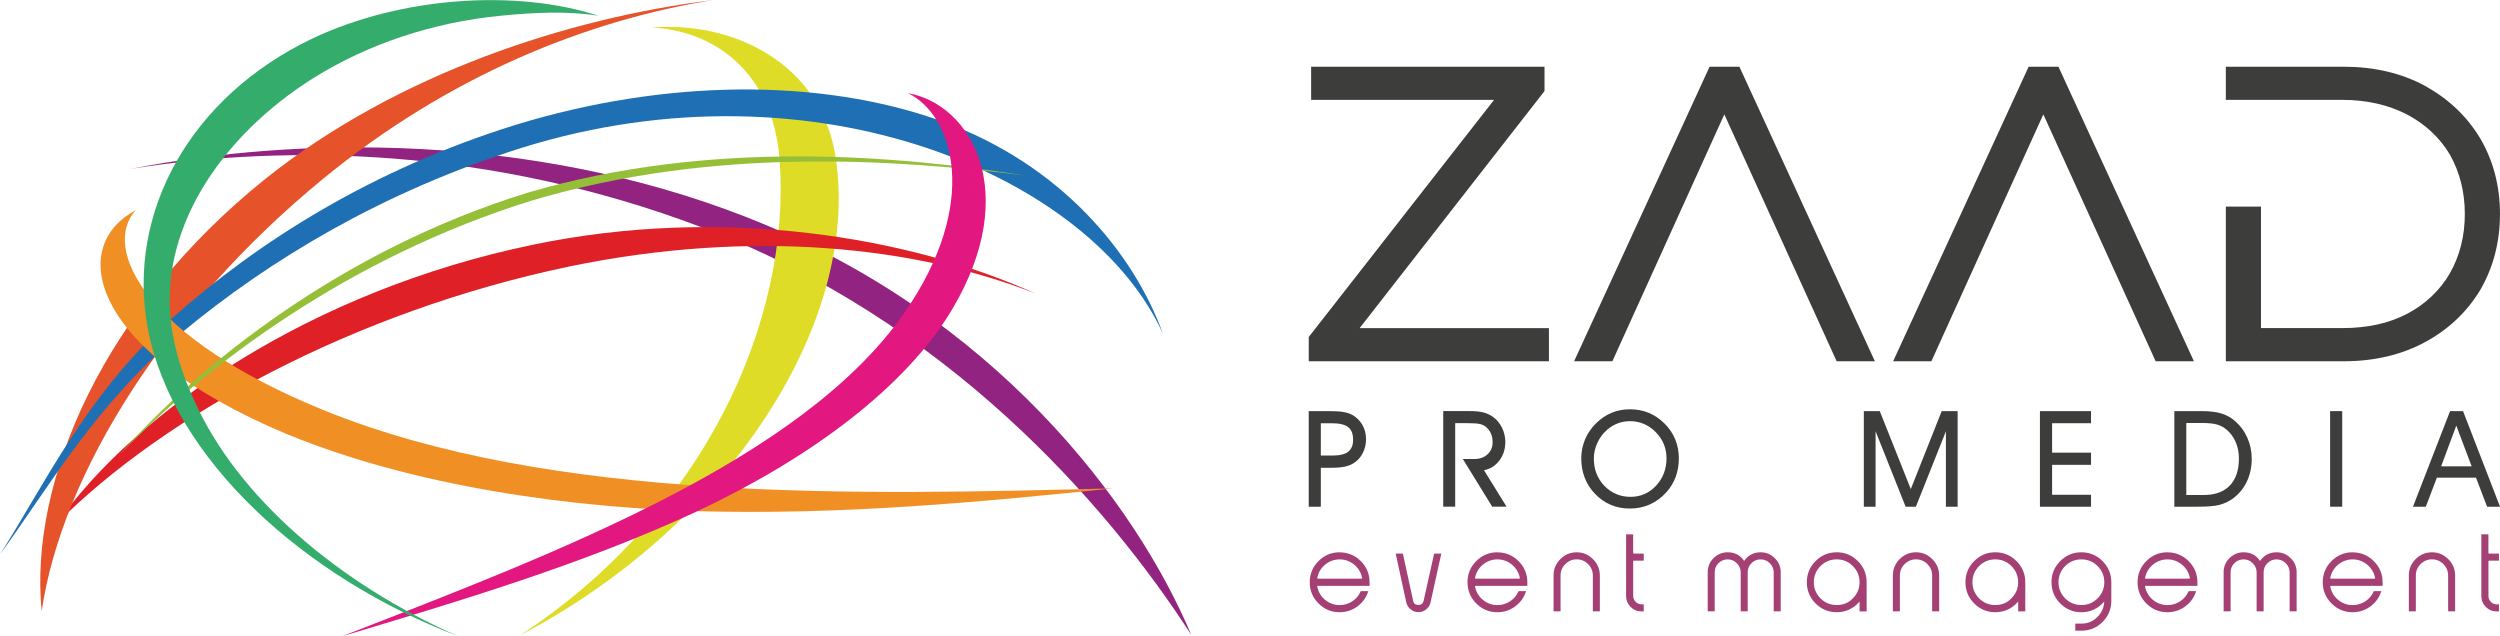 <?xml version="1.0" encoding="UTF-8"?>
<svg xmlns="http://www.w3.org/2000/svg" id="Calque_1" data-name="Calque 1" viewBox="0 0 735.49 187.19">
  <defs>
    <style>
      .cls-1 {
        fill: #e6532a;
      }

      .cls-1, .cls-2, .cls-3, .cls-4, .cls-5, .cls-6, .cls-7, .cls-8, .cls-9, .cls-10, .cls-11 {
        stroke-width: 0px;
      }

      .cls-2 {
        fill: #1e6fb3;
      }

      .cls-3 {
        fill: #922381;
      }

      .cls-4 {
        fill: #e02027;
      }

      .cls-5 {
        fill: #dedc27;
      }

      .cls-6 {
        fill: #95bf37;
      }

      .cls-7 {
        fill: #a44073;
      }

      .cls-8 {
        fill: #34ac6c;
      }

      .cls-9 {
        fill: #f09024;
      }

      .cls-10 {
        fill: #3d3d3b;
      }

      .cls-11 {
        fill: #e31780;
      }
    </style>
  </defs>
  <g>
    <path class="cls-7" d="M389.83,166.12c1.27-1.03,2.71-1.55,4.29-1.55s3.03.52,4.28,1.55c1.25,1.04,2.03,2.36,2.32,3.91,0,.06,0,.14-.04.18-.03.03-.07.04-.14.04h-12.83c-.07,0-.12-.01-.14-.04-.04-.04-.04-.12-.04-.16.29-1.56,1.06-2.88,2.3-3.92M394.11,162.48c-2.42,0-4.51.87-6.22,2.6-1.71,1.71-2.57,3.8-2.57,6.22s.86,4.51,2.57,6.22c1.71,1.72,3.8,2.6,6.22,2.6,1.9,0,3.64-.56,5.17-1.67,1.56-1.13,2.64-2.6,3.22-4.39l.05-.15h-2.21l-.03.07c-.53,1.22-1.37,2.21-2.48,2.94-1.12.73-2.37,1.1-3.72,1.1-1.59,0-3.03-.52-4.28-1.55-1.24-1.04-2.01-2.36-2.3-3.92,0-.05-.01-.11.02-.14.02-.03.08-.04.16-.04h15.22v-1.05c0-2.42-.87-4.51-2.57-6.22-1.72-1.72-3.82-2.6-6.24-2.6"></path>
    <path class="cls-7" d="M418.83,176.76c-.22.82-.72,1.22-1.54,1.22-.88,0-1.38-.39-1.54-1.19l-3.01-13.84-.02-.09h-2.11l3.11,14.38c.19.81.62,1.49,1.29,2.04.67.54,1.43.81,2.28.81s1.61-.27,2.28-.81c.67-.54,1.1-1.23,1.28-2.04l3.18-14.38h-2.11l-3.1,13.91Z"></path>
    <path class="cls-7" d="M436.24,166.12c1.27-1.03,2.71-1.55,4.29-1.55s3.03.52,4.28,1.55c1.25,1.04,2.04,2.36,2.32,3.91,0,.06,0,.14-.04.18-.03.03-.07.04-.14.04h-12.83c-.07,0-.12-.01-.14-.04-.04-.04-.04-.12-.04-.16.29-1.56,1.06-2.88,2.3-3.92M440.52,162.48c-2.42,0-4.51.87-6.22,2.6-1.71,1.71-2.57,3.8-2.57,6.22s.86,4.51,2.57,6.22c1.71,1.72,3.8,2.6,6.22,2.6,1.9,0,3.64-.56,5.17-1.67,1.56-1.13,2.64-2.6,3.22-4.39l.05-.15h-2.21l-.03.07c-.53,1.22-1.37,2.21-2.48,2.94-1.12.73-2.37,1.1-3.72,1.1-1.59,0-3.03-.52-4.28-1.55-1.24-1.04-2.01-2.36-2.3-3.92,0-.05-.01-.11.02-.14.02-.03.08-.04.16-.04h15.22v-1.05c0-2.42-.86-4.51-2.57-6.22-1.72-1.72-3.82-2.6-6.24-2.6"></path>
    <path class="cls-7" d="M463.87,162.48c-1.88,0-3.51.68-4.84,2.03-1.31,1.3-1.98,2.91-1.98,4.79v10.56h2.06v-10.56c0-1.31.47-2.43,1.39-3.34.93-.93,2.06-1.4,3.37-1.4s2.41.47,3.34,1.4c.93.93,1.4,2.05,1.4,3.34v10.56h2.06v-10.56c0-1.85-.67-3.46-2.01-4.79-1.35-1.35-2.96-2.03-4.79-2.03"></path>
    <path class="cls-7" d="M480.47,162.6v-5.41h-2.08v18.15c0,1.24.44,2.32,1.32,3.21.87.87,1.96,1.32,3.24,1.32h.63v-2.08h-.63c-.67,0-1.26-.24-1.74-.72-.48-.48-.73-1.06-.73-1.73v-10.17c0-.14.04-.23.25-.23h2.85v-2.08h-2.85c-.18,0-.25-.07-.25-.25"></path>
    <path class="cls-7" d="M517.96,162.48c-2.03,0-3.66.86-4.85,2.54-1.13-1.69-2.76-2.54-4.83-2.54-1.58,0-2.99.58-4.17,1.73-1.14,1.14-1.71,2.53-1.71,4.15v11.5h2.06v-11.5c0-1.05.37-1.95,1.1-2.67.75-.75,1.66-1.12,2.72-1.12s1.95.38,2.68,1.12c.76.76,1.15,1.66,1.15,2.67v11.5h2.06v-11.5c0-1.04.37-1.95,1.1-2.67.74-.75,1.65-1.12,2.7-1.12s1.97.38,2.7,1.12c.76.76,1.15,1.66,1.15,2.67v11.5h2.06v-11.5c0-1.63-.59-3.03-1.76-4.15-1.15-1.15-2.55-1.73-4.15-1.73"></path>
    <path class="cls-7" d="M540.35,178c-1.86,0-3.47-.66-4.77-1.96-1.3-1.33-1.96-2.93-1.96-4.74s.66-3.45,1.96-4.77c1.3-1.3,2.9-1.96,4.77-1.96s3.44.66,4.75,1.96c1.32,1.32,1.98,2.92,1.98,4.77s-.67,3.43-1.99,4.75c-1.25,1.3-2.85,1.96-4.74,1.96M540.35,162.48c-2.42,0-4.51.87-6.22,2.6-1.71,1.71-2.57,3.8-2.57,6.22s.86,4.51,2.57,6.22c1.71,1.72,3.8,2.6,6.22,2.6,2.63,0,4.89-1.04,6.69-3.1h.02s.02.02.02.03v2.82h2.08v-8.57c0-2.43-.87-4.53-2.57-6.22-1.72-1.72-3.82-2.6-6.24-2.6"></path>
    <path class="cls-7" d="M563.7,162.48c-1.88,0-3.51.68-4.84,2.03-1.31,1.3-1.98,2.91-1.98,4.79v10.56h2.06v-10.56c0-1.31.47-2.43,1.39-3.34.93-.93,2.06-1.4,3.37-1.4s2.41.47,3.34,1.4c.92.93,1.39,2.05,1.39,3.34v10.56h2.06v-10.56c0-1.85-.67-3.46-2.01-4.79-1.35-1.35-2.96-2.03-4.79-2.03"></path>
    <path class="cls-7" d="M587.01,178c-1.86,0-3.47-.66-4.77-1.96-1.3-1.33-1.96-2.93-1.96-4.74s.66-3.45,1.96-4.77c1.3-1.3,2.91-1.96,4.77-1.96s3.44.66,4.74,1.96c1.32,1.32,1.98,2.92,1.98,4.77s-.67,3.43-1.99,4.75c-1.25,1.3-2.85,1.96-4.74,1.96M587.01,162.48c-2.42,0-4.51.87-6.22,2.6-1.71,1.71-2.57,3.8-2.57,6.22s.86,4.51,2.57,6.22c1.71,1.72,3.8,2.6,6.22,2.6,2.63,0,4.89-1.04,6.69-3.1h.02s.02.02.03.03v2.82h2.08v-8.57c0-2.43-.87-4.53-2.57-6.22-1.72-1.72-3.82-2.6-6.24-2.6"></path>
    <path class="cls-7" d="M612.33,178c-1.86,0-3.47-.66-4.77-1.96-1.3-1.33-1.96-2.93-1.96-4.74s.66-3.45,1.96-4.77c1.3-1.3,2.91-1.96,4.77-1.96s3.48.66,4.77,1.96c1.32,1.32,1.98,2.92,1.98,4.77s-.67,3.43-1.98,4.74c-1.29,1.3-2.89,1.96-4.77,1.96M612.33,162.48c-2.42,0-4.51.87-6.22,2.6-1.71,1.71-2.57,3.8-2.57,6.22s.86,4.51,2.57,6.22c1.71,1.72,3.8,2.6,6.22,2.6,2.63,0,4.89-1.04,6.69-3.1v-.02s.04.03.04.05c-.1,1.78-.8,3.31-2.08,4.53-1.27,1.25-2.83,1.89-4.65,1.89h-1.79v2.08h1.79c2.42,0,4.52-.86,6.24-2.57,1.71-1.72,2.57-3.82,2.57-6.24v-5.44c0-2.42-.86-4.51-2.57-6.22-1.72-1.72-3.82-2.6-6.24-2.6"></path>
    <path class="cls-7" d="M633.36,166.12c1.27-1.03,2.71-1.55,4.29-1.55s3.03.52,4.28,1.55c1.25,1.04,2.04,2.36,2.32,3.91,0,.06,0,.14-.04.18-.03.03-.07.04-.14.04h-12.83c-.07,0-.12-.01-.14-.04-.04-.04-.04-.12-.04-.16.29-1.56,1.06-2.88,2.3-3.92M637.65,162.48c-2.42,0-4.51.87-6.22,2.6-1.71,1.71-2.57,3.8-2.57,6.22s.86,4.51,2.57,6.22c1.71,1.72,3.8,2.6,6.22,2.6,1.9,0,3.64-.56,5.17-1.67,1.56-1.13,2.64-2.6,3.22-4.39l.05-.15h-2.21l-.03.07c-.53,1.22-1.37,2.21-2.48,2.94-1.12.73-2.37,1.1-3.72,1.1-1.59,0-3.03-.52-4.28-1.55-1.24-1.04-2.01-2.36-2.3-3.92,0-.05,0-.11.02-.14.02-.03.08-.04.16-.04h15.22v-1.05c0-2.42-.86-4.51-2.57-6.22-1.72-1.72-3.82-2.6-6.24-2.6"></path>
    <path class="cls-7" d="M669.74,162.48c-2.03,0-3.66.86-4.85,2.54-1.13-1.69-2.76-2.54-4.83-2.54-1.58,0-2.99.58-4.17,1.73-1.14,1.14-1.71,2.53-1.71,4.15v11.5h2.06v-11.5c0-1.05.37-1.95,1.1-2.67.74-.75,1.66-1.12,2.72-1.12s1.95.38,2.68,1.12c.76.76,1.15,1.66,1.15,2.67v11.5h2.06v-11.5c0-1.04.37-1.95,1.1-2.67.74-.75,1.65-1.12,2.7-1.12s1.97.38,2.7,1.12c.76.76,1.15,1.66,1.15,2.67v11.5h2.06v-11.5c0-1.63-.59-3.03-1.76-4.15-1.15-1.15-2.55-1.73-4.15-1.73"></path>
    <path class="cls-7" d="M687.85,166.12c1.27-1.03,2.71-1.55,4.29-1.55s3.03.52,4.28,1.55c1.25,1.04,2.04,2.36,2.32,3.91,0,.06,0,.14-.04.18-.03.03-.07.04-.14.04h-12.83c-.07,0-.12-.01-.14-.04-.04-.04-.04-.12-.04-.16.29-1.56,1.06-2.88,2.3-3.92M692.13,162.48c-2.42,0-4.51.87-6.22,2.6-1.71,1.71-2.57,3.8-2.57,6.22s.86,4.51,2.57,6.22c1.71,1.72,3.8,2.6,6.22,2.6,1.9,0,3.64-.56,5.17-1.67,1.56-1.13,2.64-2.6,3.22-4.39l.05-.15h-2.21l-.03.07c-.53,1.22-1.36,2.21-2.48,2.94-1.12.73-2.37,1.1-3.72,1.1-1.59,0-3.03-.52-4.28-1.55-1.24-1.04-2.01-2.36-2.3-3.92,0-.05-.01-.11.02-.14.02-.03.08-.04.16-.04h15.22v-1.05c0-2.42-.87-4.51-2.57-6.22-1.72-1.72-3.82-2.6-6.24-2.6"></path>
    <path class="cls-7" d="M715.49,162.48c-1.88,0-3.51.68-4.84,2.03-1.31,1.3-1.98,2.91-1.98,4.79v10.56h2.06v-10.56c0-1.31.47-2.43,1.39-3.34.93-.93,2.06-1.4,3.37-1.4s2.41.47,3.34,1.4c.93.93,1.4,2.05,1.4,3.34v10.56h2.06v-10.56c0-1.85-.67-3.46-2.01-4.79-1.35-1.35-2.96-2.03-4.79-2.03"></path>
    <path class="cls-7" d="M732.33,164.94h2.85v-2.08h-2.85c-.18,0-.25-.07-.25-.25v-5.41h-2.08v18.15c0,1.24.44,2.32,1.32,3.21.87.87,1.96,1.32,3.24,1.32h.63v-2.08h-.63c-.67,0-1.26-.24-1.74-.72-.48-.48-.73-1.05-.73-1.73v-10.17c0-.14.04-.23.25-.23"></path>
    <path class="cls-10" d="M398.08,129.33c0,1.62-.46,2.77-1.4,3.53-.96.77-2.51,1.16-4.59,1.16h-3.51v-9.5h3.28c2.22,0,3.83.39,4.8,1.17.95.76,1.41,1.96,1.41,3.65M397.94,122.12c-.7-.41-1.59-.71-2.64-.9-1.02-.18-2.38-.27-4.06-.27h-6.22v28.12h3.56v-11.45h3.13c1.58,0,2.91-.11,3.94-.34,1.05-.23,1.98-.61,2.74-1.12,1.1-.73,1.96-1.72,2.57-2.95.61-1.22.92-2.57.92-4,0-1.52-.34-2.9-1.02-4.12-.68-1.22-1.66-2.22-2.92-2.98"></path>
    <path class="cls-10" d="M440.88,135.78c1.31-1.6,1.98-3.52,1.98-5.73,0-1.48-.33-2.91-.99-4.24-.66-1.33-1.57-2.42-2.71-3.21-.84-.59-1.79-1.02-2.82-1.28-1.01-.25-2.35-.38-3.99-.38h-7.76v28.12h3.52v-24.57h3.51c1.88,0,3.2.1,3.92.29.68.18,1.27.5,1.76.94.6.54,1.05,1.18,1.36,1.9.31.73.46,1.55.46,2.45,0,1.47-.48,2.64-1.48,3.57-1,.94-2.28,1.4-3.9,1.4h-3.37l8.63,14.02h4.22l-6.64-10.73c1.69-.29,3.14-1.15,4.31-2.56"></path>
    <path class="cls-10" d="M479.49,123.9c2.95,0,5.52,1.09,7.62,3.23,2.1,2.14,3.17,4.73,3.17,7.69,0,3.18-1.04,5.9-3.08,8.08-2.04,2.17-4.56,3.27-7.52,3.27s-5.61-1.09-7.67-3.23c-2.07-2.15-3.11-4.85-3.11-8.04,0-1.59.36-3.16,1.07-4.68.71-1.52,1.7-2.82,2.94-3.87.94-.8,1.98-1.41,3.09-1.82,1.11-.41,2.29-.62,3.49-.62M489.61,124.52c-1.38-1.36-2.93-2.39-4.61-3.08-1.67-.69-3.52-1.03-5.47-1.03s-3.73.34-5.38,1.02c-1.65.68-3.18,1.71-4.55,3.05-1.42,1.39-2.52,3-3.27,4.76-.75,1.77-1.13,3.65-1.13,5.6,0,4.15,1.38,7.69,4.11,10.51,2.73,2.83,6.16,4.26,10.18,4.26,2.1,0,4.07-.4,5.87-1.2,1.79-.79,3.42-1.99,4.84-3.55,1.23-1.36,2.16-2.89,2.78-4.55.61-1.66.93-3.5.93-5.48s-.36-3.88-1.08-5.61c-.72-1.73-1.8-3.32-3.22-4.71"></path>
    <polygon class="cls-10" points="562.15 143.88 553.02 120.95 548.33 120.95 548.33 149.08 551.79 149.08 551.79 126.88 560.63 149.08 563.64 149.08 572.48 126.88 572.48 149.08 575.93 149.08 575.93 120.95 571.24 120.95 562.15 143.88"></polygon>
    <polygon class="cls-10" points="600.14 149.08 615.17 149.08 615.17 145.56 603.72 145.56 603.72 136.75 615.17 136.75 615.17 133.17 603.72 133.17 603.72 124.51 615.17 124.51 615.17 120.95 600.14 120.95 600.14 149.08"></polygon>
    <path class="cls-10" d="M643.2,124.44h4.48c2.04,0,3.61.16,4.66.48,1.03.31,1.98.84,2.81,1.57,1.13.97,2.01,2.2,2.61,3.63.61,1.45.92,3.05.92,4.77,0,3.43-.9,6.11-2.68,7.96-1.78,1.85-4.36,2.78-7.69,2.78h-5.11v-21.19ZM657.38,123.73c-1.15-.97-2.5-1.69-4.01-2.13-1.49-.43-3.34-.65-5.5-.65h-8.19v28.12h6.99c2.81,0,4.92-.18,6.29-.54,1.38-.36,2.68-.97,3.87-1.81,1.79-1.29,3.19-2.97,4.16-5,.97-2.03,1.46-4.3,1.46-6.77,0-2.21-.45-4.32-1.33-6.26-.88-1.95-2.15-3.62-3.75-4.96"></path>
    <rect class="cls-10" x="685.51" y="120.95" width="3.56" height="28.12"></rect>
    <path class="cls-10" d="M727.15,137.19h-8.98l4.46-11.97,4.52,11.97ZM724.62,120.95h-3.82l-10.91,28.12h3.78l3.25-8.55h11.51l3.26,8.55h3.81l-10.88-28.12Z"></path>
    <polygon class="cls-10" points="454.39 26.79 454.39 19.64 385.73 19.64 385.73 29.39 439.54 29.39 385.03 99.14 385.03 106.29 455.69 106.29 455.69 96.54 399.99 96.54 454.39 26.79"></polygon>
    <polygon class="cls-10" points="502.95 19.64 463.09 106.29 474.35 106.29 507.29 33.65 540.34 106.29 551.59 106.29 511.73 19.64 502.95 19.64"></polygon>
    <polygon class="cls-10" points="596.81 19.64 556.95 106.29 568.2 106.29 601.14 33.65 634.19 106.29 645.45 106.29 605.59 19.64 596.81 19.64"></polygon>
    <path class="cls-10" d="M729.66,40.7l-.02-.03c-3.93-6.51-9.27-11.57-16.35-15.49-6.87-3.68-14.85-5.55-23.72-5.55h-34.74v9.75h34.27c7.14,0,13.57,1.46,19.09,4.33,5.35,2.84,9.57,6.8,12.53,11.73,2.94,5.19,4.42,11.08,4.42,17.51s-1.45,12.24-4.41,17.48c-2.95,5.03-7.17,9.03-12.53,11.87-5.46,2.84-11.71,4.22-19.1,4.22h-23.93v-35.74h-10.34v45.5h34.74c8.87,0,16.85-1.87,23.72-5.55,6.94-3.72,12.44-8.89,16.37-15.4,3.86-6.61,5.82-14.14,5.82-22.38s-1.96-15.66-5.82-22.26"></path>
  </g>
  <g>
    <path class="cls-3" d="M206.35,66.84c71.8,27.23,118.99,81.03,144.11,119.93-16.23-38.53-57.84-94.33-131.06-122.97-63.85-24.92-132.16-23.64-180.85-14.13,45.69-7.3,105.63-6.37,167.8,17.17"></path>
    <path class="cls-5" d="M245.63,44.93c-4.85-26.49-29.99-38.81-54.13-36.82,17.75.65,35.99,12.43,37.89,39.26,3.3,47.11-22.16,104.07-76.4,139.54,63.02-32.98,100.92-94.11,92.63-141.98"></path>
    <path class="cls-4" d="M167.36,78.43c54.14-11.24,102.3-5.82,137.28,7.93-37.13-16.74-91.95-25.96-147.71-14.39-65.39,13.54-116.66,48.81-140.22,82.05,31.36-31.56,87.16-62.27,150.66-75.59"></path>
    <path class="cls-1" d="M78.2,52.51C30.49,90.75,8.48,141.35,12.26,179.81c5.94-40.69,36.99-89.57,82.5-126.97C131.79,22.38,172.36,6.05,209.82,0c-42.44,5.26-92.65,21.47-131.62,52.51"></path>
    <path class="cls-2" d="M153.76,43.4c86.21-26.71,167.66,8.65,188.38,54.84-8.55-23.77-30.11-50.02-65.2-62.62-35.72-12.79-81.33-12.35-125.24,1.11-42.06,13.07-75.73,34.28-101.42,57.2C25.26,116.26,12.88,143.03,0,163.08c14.09-19.2,28.03-44.2,53.29-65.07,25.94-21.54,59.19-41.59,100.47-54.61"></path>
    <path class="cls-9" d="M95.03,120.6c67.35,27.41,158.3,24.96,232.56,23.07-37.25,3.81-79.23,7.99-123.3,6.69-45.38-1.44-91.67-9.68-126.12-25.36-52.03-23.77-57.84-52.74-38.18-63.21-10.29,11.14,2.61,37.43,55.04,58.8"></path>
    <path class="cls-6" d="M156.58,58.97c53.44-15.88,106.69-12.1,145.12-7.33-37.14-5.79-92.27-10.91-146.57,5.08-54.4,16.81-96.31,50.34-120.05,77.11,25.97-26.76,67.85-58.24,121.5-74.86"></path>
    <path class="cls-11" d="M267.18,27.43c13.25,6.5,21.4,32.17-1.15,64.65-30.27,43.37-102.48,70.65-165.4,95.11,34.05-10.22,71.08-21.21,104.6-36.83,33.06-15.58,61.24-36.35,75-59.54,20.2-34.11,5.71-60.01-13.05-63.4"></path>
    <path class="cls-8" d="M92.34,22.89c15.93-9.97,35.07-16.31,54.83-18.25,9.46-.93,19.53-1.49,28.89-.01-24.13-7.83-57.93-5.69-84.12,6.69-35.66,16.97-54.83,50.95-48.48,85.22,7.28,38.51,46.24,73.44,91.38,90.65-34.72-15.23-65.01-40.7-77.82-69.66-3.11-6.68-5.31-13.55-6.42-20.53-4.62-29.01,14.43-57.02,41.74-74.12"></path>
  </g>
</svg>
